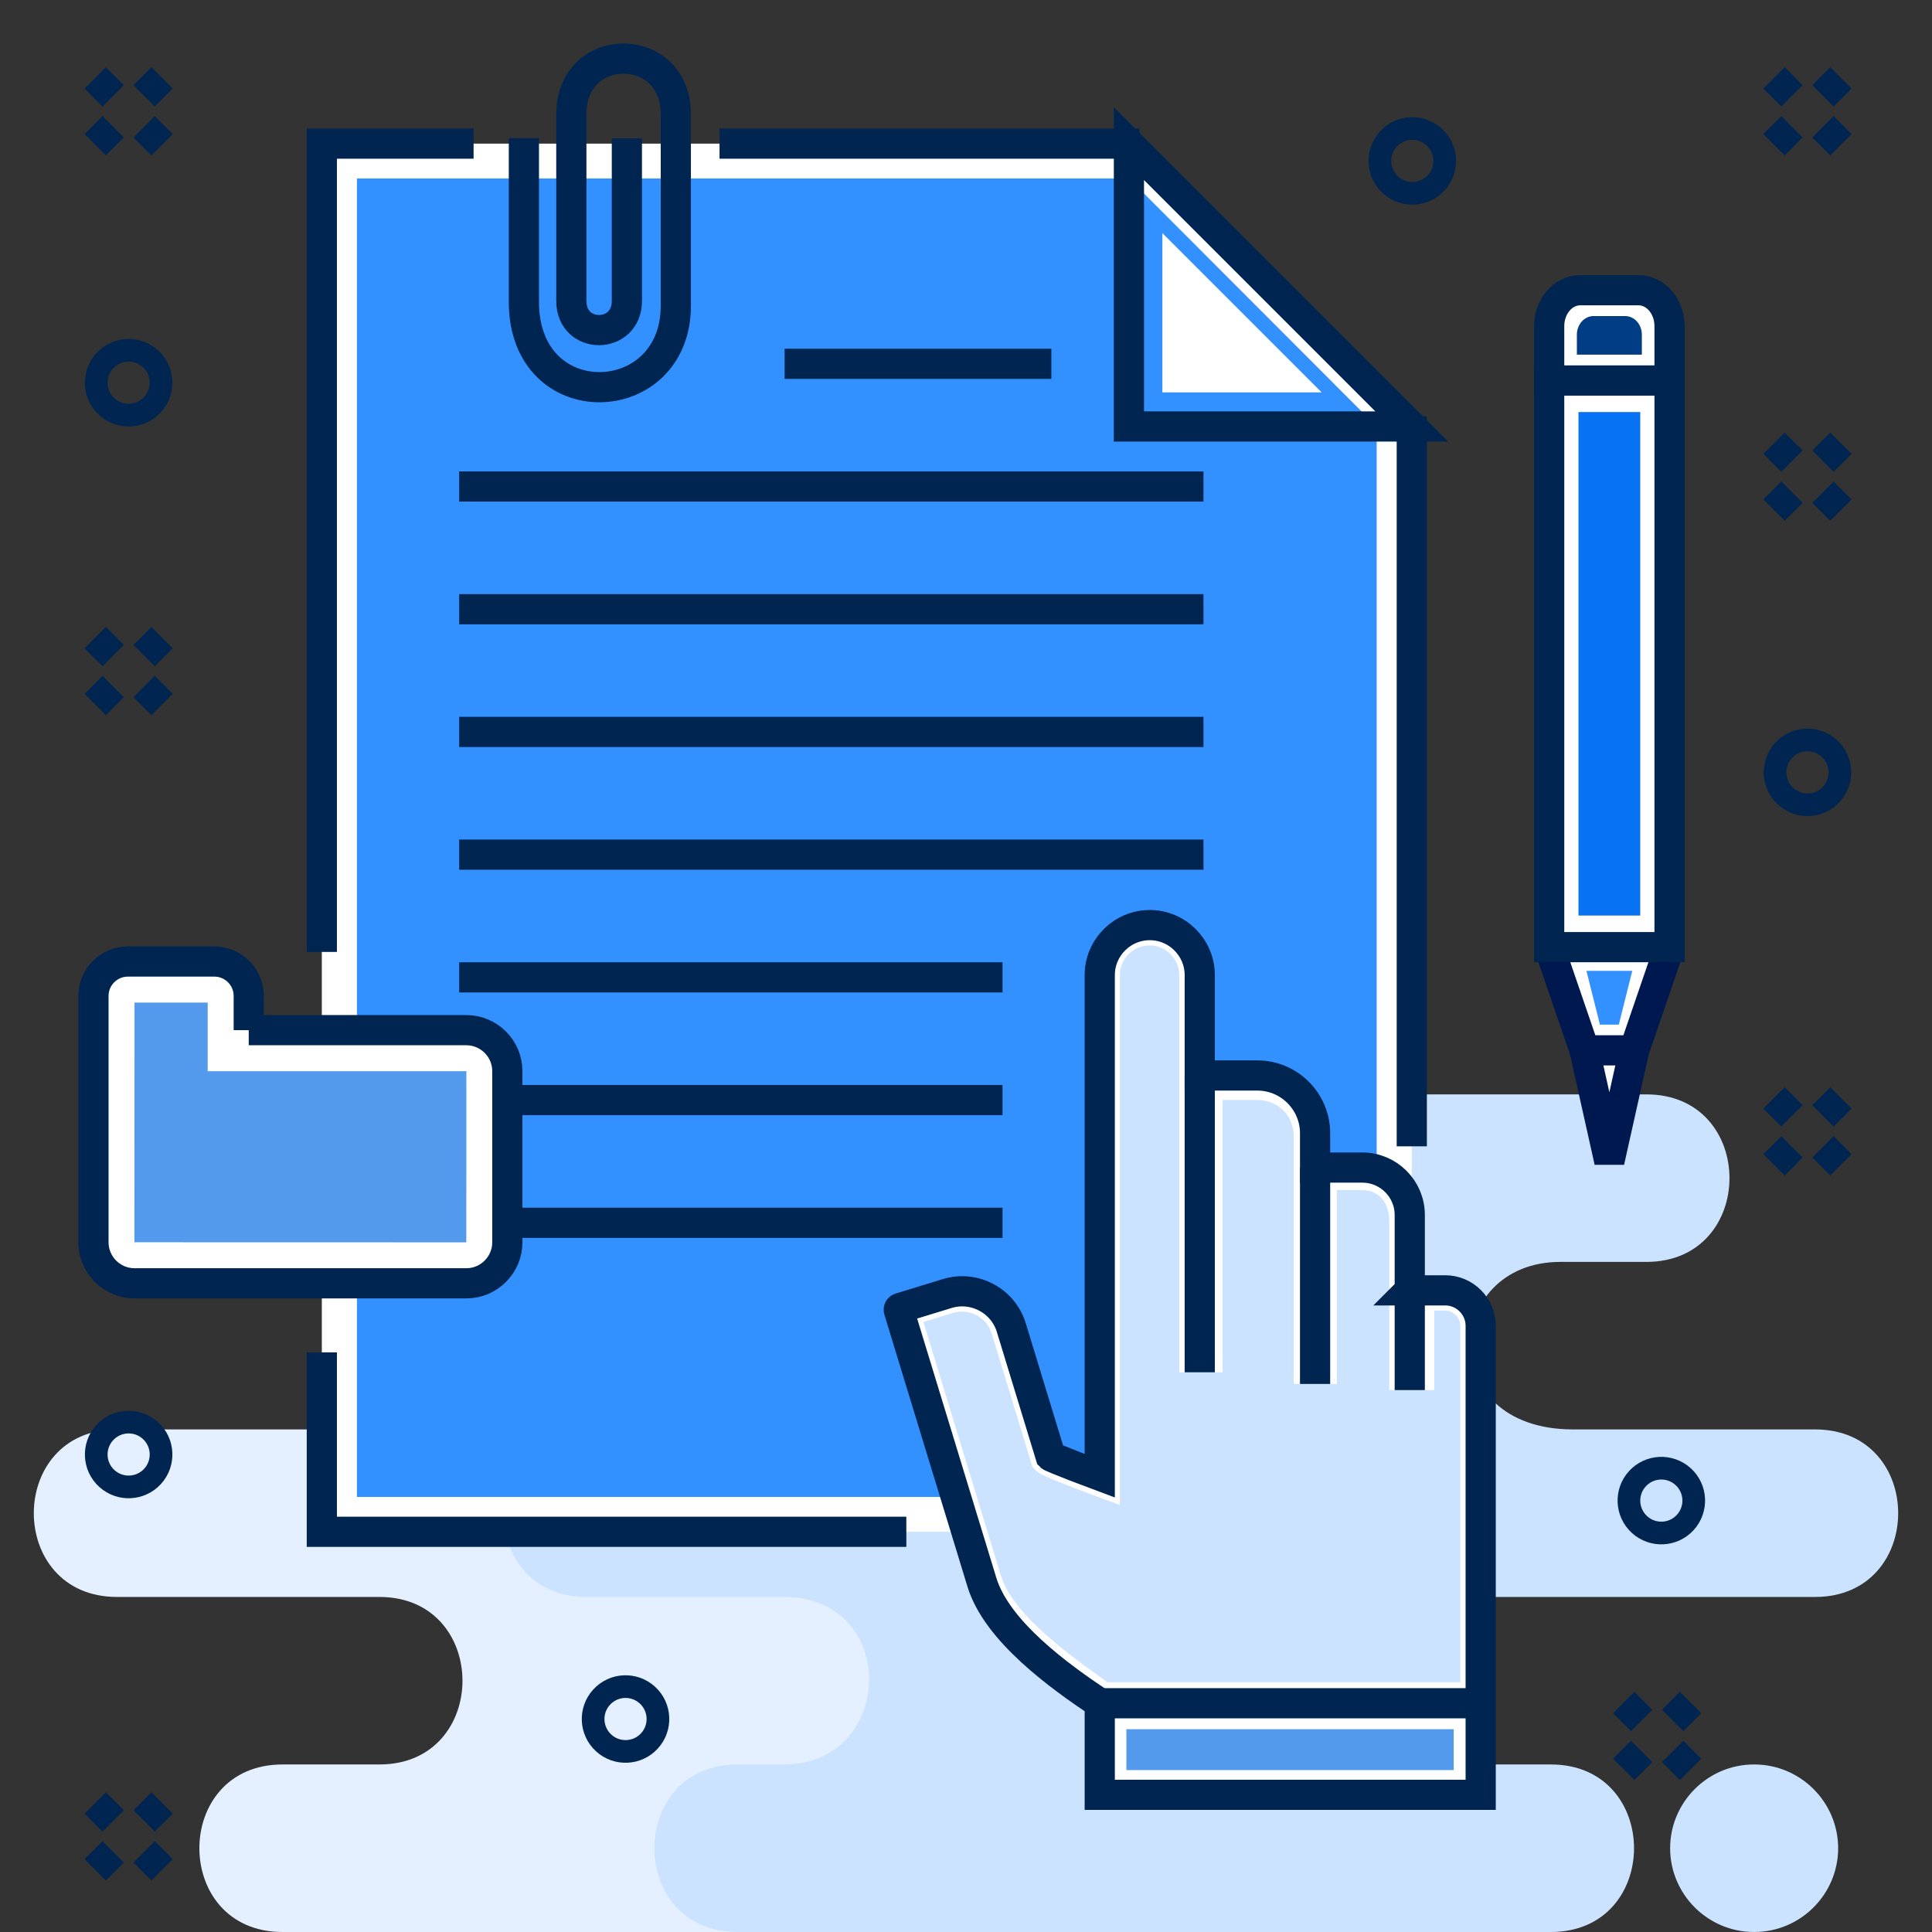 <svg xmlns="http://www.w3.org/2000/svg" fill-rule="evenodd" clip-rule="evenodd" image-rendering="optimizeQuality" shape-rendering="geometricPrecision" text-rendering="geometricPrecision" viewBox="0 0 366878 366878" id="Reading"><rect x="0" y="0" width="366878" height="366878" fill="#333333" stroke="none"/><path fill="#e4f0ff" d="M53642 335065l18397 0c21042,0 21042,-31812 0,-31812l-49837 0c-21042,0 -21042,-31811 0,-31811l48824 0c21042,0 21044,-31812 0,-31812l-17534 0c-21043,0 -21043,-31811 0,-31811l87340 0 31070 0 47362 0c21043,0 21043,31811 0,31811l-8767 0c-21043,0 -21041,31812 0,31812l23905 0c21043,0 21043,31811 0,31811l-24918 0c-21042,0 -21042,31812 0,31812l7659 0c21044,0 21044,31811 0,31811l-45241 0 -31070 0 -87190 0c-21043,0 -21043,-31811 0,-31811z" class="colore4ffff svgShape"></path><path fill="#cbe3ff" d="M148823 207818l163815 0c21042,0 21040,31812 0,31812l-16336 0c-22233,0 -24196,31811 2435,31811l45939 0c21042,0 21040,31813 0,31813l-66177 0c-21043,0 -21043,31811 0,31811l16013 0c21042,0 21041,31812 0,31812l-145689 0 -8777 -1c-21041,0 -21041,-31811 0,-31811l8777 0c21179,0 22063,-31812 0,-31812l-37466 0c-21041,0 -21042,-31811 0,-31811l27152 0c23299,717 26056,-31812 0,-31812l-16588 0c-21043,0 -21043,-31811 0,-31811l26902 0 0 -1zm184328 127247l-95 0c-8748,0 -15905,7157 -15905,15905l0 2c0,8748 7157,15904 15905,15904l95 0c8748,0 15904,-7156 15904,-15904l0 -2c0,-8748 -7156,-15905 -15904,-15905z" class="colorcbeeff svgShape"></path><polygon fill="#ffffff" points="61113 27273 214377 27273 268091 80987 268091 290880 61113 290880" class="colorffffff svgShape"></polygon><polygon fill="#3391ff" points="67783 33886 214377 33886 261422 80987 261422 284266 67783 284266" class="color33d6ff svgShape"></polygon><path fill="none" stroke="#002550" stroke-width="5732.41" d="M268092 79039l0 138641m-95984 73200l-110995 0 0 -34068m0 -76045l0 -153494 28819 0m46705 0l79719 0" class="colorStroke001850 svgStroke"></path><polygon fill="none" stroke="#002550" stroke-width="5732.41" points="214377 27273 214377 80987 268092 80987" class="colorStroke001850 svgStroke"></polygon><polygon fill="#ffffff" points="220728 44267 220728 74514 250974 74514" class="colorffffff svgShape"></polygon><path fill="#ffffff" d="M267707 246106l6735 0c3705,0 6735,3030 6735,6735l0 16723 0 26972 0 45369 -72340 0 0 -17390c-8177,-5472 -19112,-13851 -21430,-20846l-1 -3c-396,-660 -718,-1378 -953,-2146l-15774 -51640c-55,-180 47,-372 227,-427l8983 -2743c5119,-1564 10588,1345 12152,6465l7462 24431 0 1c0,0 4621,2017 9334,3735l0 -95099c0,-5223 4272,-9496 9495,-9496l0 0c5223,0 9495,4273 9495,9496l0 19063 10951 0c6022,0 10951,4929 10951,10951l0 6535 8989 0c4944,0 8989,4045 8989,8989l0 14325z" class="colorffffff svgShape"></path><path fill="#cce3ff" d="M175351 251035l14749 48285c2295,7522 14206,15856 20200,20127l66992 0 0 -67681c0,-1579 -1306,-2885 -2885,-2885l-2060 0 0 15091 -8525 0 0 -15091 0 -16991c0,-2819 -1376,-5904 -5287,-5904l-4677 0 0 36820 -8186 0 0 -47435c-287,-4211 -3561,-6488 -6929,-6488l-6579 0 0 51709 -8222 0 0 -56590 0 -18835c0,-3097 -2548,-5645 -5646,-5645 -3097,0 -5645,2548 -5645,5645l0 100602 -5168 -1884c-2207,-805 -4397,-1665 -6570,-2559 -1085,-446 -3354,-1259 -4168,-2073l-679 -679 -7743 -25349c-943,-3086 -4259,-4851 -7345,-3908l-5627 1718z" class="colorccf5ff svgShape"></path><path fill="none" stroke="#002550" stroke-width="5732.41" d="M267707 245031l6735 0c3705,0 6735,3030 6735,6735l0 16723 0 26972 0 45369 -72340 0 0 -17390c-7655,-5122 -19531,-13658 -22384,-22995l-15774 -51641c-55,-179 47,-371 227,-425l8983 -2745c5119,-1563 10588,1346 12152,6466l7462 24431c275,275 8561,3454 9334,3736l0 -95100c0,-5222 4272,-9495 9495,-9495l0 0c5223,0 9495,4273 9495,9495l0 19064 10951 0c6022,0 10951,4928 10951,10951l0 6535 8989 0c4944,0 8989,4045 8989,8989l0 14325z" class="colorStroke001850 svgStroke"></path><line x1="227827" x2="227827" y1="204231" y2="260592" fill="none" stroke="#002550" stroke-width="5732.41" class="colorStroke001850 svgStroke"></line><line x1="249729" x2="249729" y1="221717" y2="262806" fill="none" stroke="#002550" stroke-width="5732.41" class="colorStroke001850 svgStroke"></line><line x1="267707" x2="267707" y1="245031" y2="263972" fill="none" stroke="#002550" stroke-width="5732.41" class="colorStroke001850 svgStroke"></line><line x1="208837" x2="279636" y1="323440" y2="323440" fill="none" stroke="#002550" stroke-width="5732.41" class="colorStroke001850 svgStroke"></line><rect width="62162" height="7761" x="213891" y="328369" fill="#539aed" class="color53b4ed svgShape"></rect><polygon fill="#ffffff" points="294183 72250 317039 72250 317039 179859 294183 179859" class="colorffffff svgShape"></polygon><polygon fill="#ffffff" points="294182 181073 300902 199459 310319 199459 317039 181072" class="colorffffff svgShape"></polygon><polygon fill="#ffffff" points="300902 199459 305611 215930 310320 199459" class="colorffffff svgShape"></polygon><rect width="11730" height="95613" x="299746" y="78245" fill="#0773f2" class="color00a3e0 svgShape"></rect><polyline fill="none" stroke="#001850" stroke-width="5732.41" points="317039 179859 310320 199459 300902 199459 294183 179859"></polyline><polyline fill="none" stroke="#001850" stroke-width="5732.41" points="300902 199459 305610 220565 310320 199459"></polyline><polygon fill="#3391ff" points="301254 184356 309967 184356 307406 194568 303816 194568" class="color33d6ff svgShape"></polygon><polygon fill="none" stroke="#002550" stroke-width="5732.41" points="294183 72250 317039 72250 317039 179859 294183 179859" class="colorStroke001850 svgStroke"></polygon><path fill="#ffffff" d="M294183 72250l22856 0 0 -10334c0,-3746 -2638,-6801 -5873,-6801l-11111 0c-3234,0 -5872,3055 -5872,6801l0 10334z" class="colorffffff svgShape"></path><path fill="none" stroke="#002550" stroke-width="5732.41" d="M294183 72250l22856 0 0 -10334c0,-3746 -2638,-6801 -5873,-6801l-11111 0c-3234,0 -5872,3055 -5872,6801l0 10334z" class="colorStroke001850 svgStroke"></path><path fill="#003d85" d="M299441 67348l12339 0 0 -3795c0,-1948 -1425,-3536 -3170,-3536l-5998 0c-1746,0 -3171,1589 -3171,3536l0 3795z" class="color002985 svgShape"></path><line x1="148997" x2="199647" y1="69086" y2="69086" fill="none" stroke="#002550" stroke-width="5732.41" class="colorStroke001850 svgStroke"></line><line x1="87195" x2="228536" y1="92387" y2="92387" fill="none" stroke="#002550" stroke-width="5732.41" class="colorStroke001850 svgStroke"></line><line x1="87195" x2="228536" y1="115690" y2="115690" fill="none" stroke="#002550" stroke-width="5732.41" class="colorStroke001850 svgStroke"></line><line x1="87195" x2="228536" y1="138992" y2="138992" fill="none" stroke="#002550" stroke-width="5732.41" class="colorStroke001850 svgStroke"></line><line x1="87195" x2="228536" y1="162295" y2="162295" fill="none" stroke="#002550" stroke-width="5732.41" class="colorStroke001850 svgStroke"></line><line x1="87195" x2="190379" y1="185598" y2="185598" fill="none" stroke="#002550" stroke-width="5732.41" class="colorStroke001850 svgStroke"></line><line x1="87195" x2="190379" y1="208900" y2="208900" fill="none" stroke="#002550" stroke-width="5732.41" class="colorStroke001850 svgStroke"></line><line x1="87195" x2="190379" y1="232203" y2="232203" fill="none" stroke="#002550" stroke-width="5732.41" class="colorStroke001850 svgStroke"></line><path fill="none" stroke="#002550" stroke-width="5732.41" d="M18080 14790l3408 3407m9288-3407l-3408 3408m-5880 5880l-3408 3408m9288-3408l3408 3408M336883 14790l3407 3407m9288-3407l-3408 3408m-5879 5880l-3408 3408m9287-3408l3408 3408M18080 121082l3408 3407m9288-3407l-3408 3408m-5880 5880l-3408 3408m9288-3408l3408 3408M336883 84163l3407 3408m9288-3408l-3408 3408m-5879 5880l-3408 3408m9287-3408l3408 3408M18080 342376l3408 3407m9288-3407l-3408 3408m-5880 5880l-3408 3407m9288-3407l3408 3407" class="colorStroke001850 svgStroke"></path><circle r="8195" fill="none" stroke="#002550" stroke-width="5732.41" transform="matrix(.506 -.555 .555 .506 343231 146666)" class="colorStroke001850 svgStroke"></circle><circle r="8195" fill="none" stroke="#002550" stroke-width="5732.41" transform="matrix(.506 -.555 .555 .506 268187 30556.7)" class="colorStroke001850 svgStroke"></circle><circle r="8195" fill="none" stroke="#002550" stroke-width="5732.41" transform="matrix(.506 -.555 .555 .506 315480 284958)" class="colorStroke001850 svgStroke"></circle><path fill="none" stroke="#002550" stroke-width="5732.41" d="M308342 323298l3407 3408m9288 -3408l-3408 3408m-5879 5880l-3408 3408m9287 -3408l3408 3408" class="colorStroke001850 svgStroke"></path><circle r="8195" fill="none" stroke="#002550" stroke-width="5732.41" transform="rotate(-47.638 325051.64 110432.96) scale(.751)" class="colorStroke001850 svgStroke"></circle><circle r="8195" fill="none" stroke="#002550" stroke-width="5732.41" transform="matrix(.506 -.555 .555 .506 118785 326434)" class="colorStroke001850 svgStroke"></circle><path fill="#ffffff" d="M47234 195623l41328 0c4279,0 7779,3500 7779,7779l0 32514c0,4278 -3501,7779 -7779,7779l-63034 0c-4278,0 -7779,-3501 -7779,-7779l0 -40293 0 -6517c0,-3584 2933,-6516 6517,-6516l16452 0c3583,0 6516,2932 6516,6516l0 6517z" class="colorffffff svgShape"></path><path fill="none" stroke="#002550" stroke-width="5732.41" d="M47234 195623l41328 0c4279,0 7779,3500 7779,7779l0 32514c0,4278 -3501,7779 -7779,7779l-63034 0c-4278,0 -7779,-3501 -7779,-7779l0 -40293 0 -6517c0,-3584 2933,-6516 6517,-6516l16452 0c3583,0 6516,2932 6516,6516l0 6517z" class="colorStroke001850 svgStroke"></path><polygon fill="#539aed" points="39440 190384 25543 190384 25528 235900 88547 235916 88562 203417 39440 203417" class="color53b4ed svgShape"></polygon><path fill="none" stroke="#002550" stroke-width="5732.41" d="M119041 26281l0 30877c0,7324 -10547,7409 -10547,0l0 -35474c0,-14118 19842,-14053 19842,0l0 36390c0,20179 -28852,21270 -28852,-738l0 -31098" class="colorStroke001850 svgStroke"></path><circle r="8195" fill="none" stroke="#002550" stroke-width="5732.41" transform="rotate(-47.638 94530.674 8670.538) scale(.751)" class="colorStroke001850 svgStroke"></circle><path fill="none" stroke="#002550" stroke-width="5732.41" d="M336883 208491l3407 3408m9288 -3408l-3408 3408m-5879 5880l-3408 3408m9287 -3408l3408 3408" class="colorStroke001850 svgStroke"></path><g fill="#000000" class="color000000 svgShape"><rect width="366877" height="366877" fill="none"></rect></g></svg>